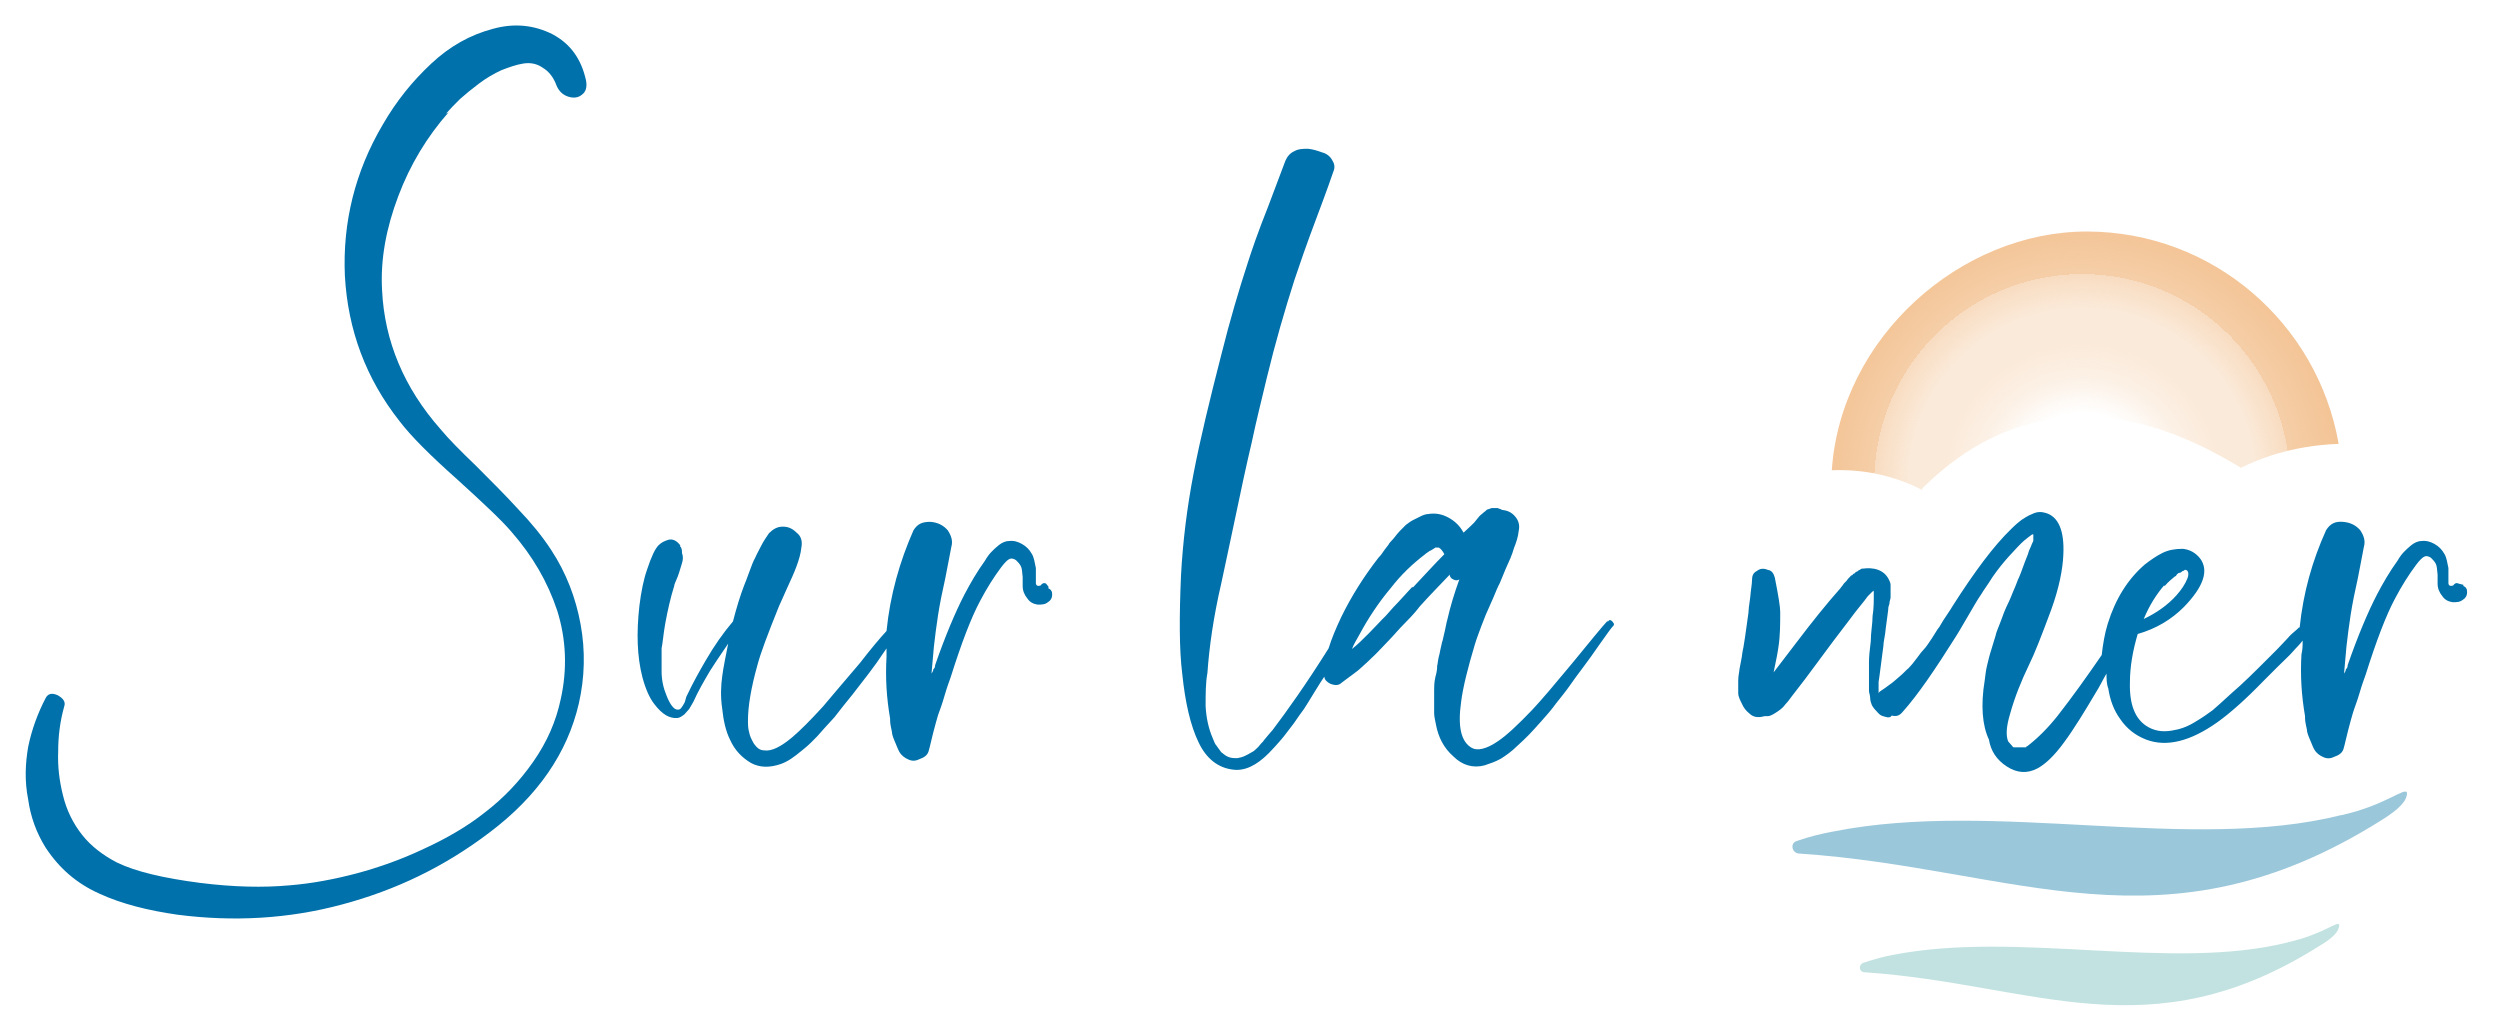 <?xml version="1.0" encoding="UTF-8"?> <svg xmlns="http://www.w3.org/2000/svg" xmlns:xlink="http://www.w3.org/1999/xlink" id="Calque_1" version="1.1" viewBox="0 0 416.8 170.8"><defs><style> .st0 { fill: #9ac7da; } .st1 { fill: #0071ab; } .st2 { fill: url(#Unbenannter_Verlauf_128); } .st3 { fill: #c1e2e0; } </style><radialGradient id="Unbenannter_Verlauf_128" data-name="Unbenannter Verlauf 128" cx="77.3" cy="225.9" fx="77.3" fy="225.9" r="2.3" gradientTransform="translate(-1593.1 5773.1) scale(25.1 -25.2)" gradientUnits="userSpaceOnUse"><stop offset=".2" stop-color="#f1b982" stop-opacity="0"></stop><stop offset=".2" stop-color="#f1b982" stop-opacity="0"></stop><stop offset=".3" stop-color="#f1b982" stop-opacity=".2"></stop><stop offset=".3" stop-color="#f1b982" stop-opacity=".2"></stop><stop offset=".4" stop-color="#f1b982" stop-opacity=".3"></stop><stop offset=".4" stop-color="#f1b982" stop-opacity=".3"></stop><stop offset=".5" stop-color="#f1b982" stop-opacity=".3"></stop><stop offset=".6" stop-color="#f1b982" stop-opacity=".5"></stop><stop offset=".6" stop-color="#f1b982" stop-opacity=".7"></stop><stop offset=".7" stop-color="#f1b982" stop-opacity=".8"></stop><stop offset=".8" stop-color="#f1b982" stop-opacity=".9"></stop><stop offset=".9" stop-color="#f1b982" stop-opacity="1"></stop><stop offset="1" stop-color="#f1b982" stop-opacity="1"></stop><stop offset="1" stop-color="#f1b982"></stop></radialGradient></defs><path class="st2" d="M320.4,81.5c7-6.9,24.5-21.2,53.2-3.5,2.8-1.4,8.3-3.7,16.3-4-3.5-20.1-21-35.4-42-35.4s-41,17.6-42.5,39.8c5.4-.2,10.4.9,15.1,3.3v-.2Z"></path><path class="st0" d="M390.3,135.9c-25.2,6.3-57.6-2.6-84.5,2.7-2.2.4-4.2.9-6.2,1.6-1.2.3-.9,2,.3,2.1,36.2,2.4,60.7,17.4,97.2-5.6,2.9-1.8,4.2-3.2,4.2-4.5-.3-1.1-3.4,2-10.9,3.7Z"></path><path class="st3" d="M381.5,157.1c-19.6,4.9-44.9-2-65.9,2.1-1.7.3-3.3.8-4.9,1.3-.9.3-.8,1.6.2,1.6,28.2,1.9,47.3,13.6,75.8-4.4,2.2-1.3,3.3-2.4,3.3-3.5-.2-.8-2.7,1.6-8.6,2.9"></path><path class="st1" d="M74.4,18.9c.7-.8,1.4-1.5,2.3-2.4.9-.8,2-1.7,3.2-2.6,1.2-.9,2.4-1.6,3.7-2.2,1.3-.5,2.4-.9,3.6-1.1,1.2-.2,2.3,0,3.3.7,1,.6,1.8,1.6,2.3,3,.4.9,1,1.5,1.9,1.8.9.3,1.7.2,2.3-.3.7-.5.9-1.3.7-2.4-.8-3.6-2.6-6.1-5.6-7.7-3-1.5-6.3-1.9-9.9-.9-3.8,1-7.2,2.9-10.3,5.8s-5.8,6.2-8.1,10.2c-4.6,7.8-6.7,16.3-6.3,25.2.5,9,3.5,17.1,9.1,24.2,1.9,2.5,5.1,5.7,9.6,9.7,4.4,4,7.5,6.9,9.1,8.8,3.5,4,6,8.3,7.6,13.1,1.5,4.8,1.7,9.7.6,14.7-.8,3.8-2.3,7.2-4.6,10.5-2.3,3.3-5,6.1-8,8.4-3,2.4-6.5,4.4-10.2,6.1-3.8,1.8-7.5,3.1-11.2,4.1-3.8,1-7.5,1.7-11.2,2-4.4.4-9.3.3-14.9-.4-6.2-.8-10.8-1.9-13.9-3.4-2.3-1.2-4.3-2.7-5.8-4.6-1.5-1.9-2.6-4.1-3.2-6.6-.6-2.4-.9-4.8-.8-7.3,0-2.5.3-5,1-7.5.3-.8-.2-1.4-1.1-1.9-.9-.4-1.6-.3-2,.5-1.3,2.5-2.3,5.2-2.9,8.1-.5,2.9-.6,5.8,0,8.8.4,2.9,1.4,5.6,2.9,8,2.3,3.5,5.2,6,9,7.7,3.7,1.7,8.1,2.8,13,3.5,9.3,1.2,18.5.7,27.4-1.7,9-2.4,17.1-6.3,24.6-12,8.1-6.1,13-13.3,14.9-21.5,1-4.4,1.1-8.8.3-13.2s-2.4-8.6-4.9-12.4c-1.5-2.3-3.3-4.5-5.5-6.8-2.1-2.3-4.4-4.6-7-7.2-2.6-2.5-4.6-4.5-6-6.2-6-6.8-9.3-14.6-9.7-23.1-.3-5.2.7-10.4,2.7-15.7s4.8-9.9,8.4-14l-.3.2Z"></path><path class="st1" d="M174.4,97.3c-.4-.2-.7,0-.9.3-.5.2-.8,0-.8-.4s0-.7,0-.8v-1.7c-.2-.9-.3-1.8-.7-2.4-.4-.7-.9-1.2-1.6-1.6-.7-.4-1.4-.6-2.2-.5-.6,0-1.2.3-1.7.7-.5.4-.9.8-1.2,1.1s-.7.8-1.1,1.5c-1.3,1.8-2.4,3.7-3.4,5.6-1.5,2.9-3.2,6.9-4.9,11.8,0,.2,0,.4-.3.7,0,.3-.2.5-.3.7l.4-4.5c.2-1.7.4-3.4.7-5.3.3-1.9.7-3.9,1.2-6.1.4-2.2.8-4,1-5.2h0c.3-1,0-1.9-.6-2.8-.7-.8-1.6-1.3-2.9-1.4-1.3,0-2.1.3-2.8,1.4-2.3,5.2-3.9,10.8-4.5,16.8-1.2,1.3-2.7,3.1-4.4,5.3-2.7,3.2-4.8,5.6-6.2,7.3-2.1,2.3-3.8,4-5.1,5.1-1.9,1.6-3.5,2.4-4.7,2.2-.7,0-1.2-.4-1.7-1.1-.4-.7-.7-1.3-.8-1.9-.2-.7-.2-1.3-.2-2,0-2.3.5-5.4,1.6-9.3.5-1.9,1.7-5.1,3.6-9.8.3-.6.7-1.6,1.3-2.9s1.2-2.6,1.6-3.7c.4-1.1.7-2.1.8-3.1.2-1,0-1.9-.8-2.5-.7-.7-1.4-1-2.3-1s-1.6.4-2.3,1.1c-.4.6-.9,1.3-1.3,2.1-.4.8-.8,1.5-1,2-.3.5-.6,1.3-1,2.4-.4,1.1-.7,1.9-.8,2.1-.7,1.8-1.3,3.8-1.9,6.1-1.6,1.9-3.1,4-4.6,6.6-1.1,1.9-2.1,3.7-3,5.6,0,0-.2.3-.3.8s-.3.8-.5,1.1c-.2.3-.3.5-.6.6,0,0-.2,0-.3,0-.5,0-1.2-.8-1.8-2.4-.5-1.2-.8-2.5-.8-4,0-1.5,0-2.9,0-3.8.2-1,.3-2.4.6-4.1.4-2.2.9-4.4,1.5-6.3,0-.3.3-.8.6-1.6.3-.8.5-1.6.7-2.2.2-.6.2-1.2,0-1.7,0-.4,0-.8-.3-1.1v-.2c-.6-.8-1.3-1.1-2-.9-.6.2-1.1.4-1.6.9-.6.6-1.2,1.9-1.9,4-.6,1.7-1,3.7-1.3,6.1-.5,4.5-.4,8.4.5,11.9.5,1.9,1.2,3.5,2,4.5,1.3,1.7,2.5,2.4,3.8,2.3.4,0,.8-.3,1.2-.6.3-.3.6-.7.8-.9.2-.3.4-.7.7-1.2.8-1.8,1.8-3.5,2.8-5.2.5-.8,1.5-2.3,3-4.5-.4,2.1-.8,3.9-1,5.5-.2,1.5-.3,3.3,0,5.3.2,2,.6,3.8,1.3,5.2.8,1.8,2,3,3.5,3.9,1.5.8,3.1.8,4.9.2,1.2-.4,2.3-1.2,3.5-2.2,1.3-1,2.1-1.9,2.7-2.5.6-.7,1.5-1.7,2.8-3.1.9-1.2,1.9-2.4,3.1-3.9,1.1-1.4,2-2.6,2.7-3.5.7-.9,1.7-2.3,2.9-4.1,0,.5,0,.9,0,1.4-.2,3.5,0,6.8.6,10.3v.3c0,.7.2,1.3.3,1.9,0,.5.3,1.2.6,1.9.3.7.5,1.3.8,1.7.3.4.8.8,1.3,1,.6.3,1.2.3,1.8,0,.9-.3,1.4-.7,1.6-1.3.3-1,.5-2.1.8-3.2.3-1.2.6-2.2.8-2.9.3-.8.7-1.9,1.1-3.3.4-1.4.8-2.4,1-3,1.8-5.7,3.4-9.9,4.9-12.7,1.1-2.1,2.3-4,3.5-5.6.6-.8,1.1-1.3,1.4-1.4.4-.2.8,0,1.1.2.3.3.6.6.8,1,.2.4.2.9.3,1.8v1.5c0,.8.3,1.5.8,2.1.4.6,1,.9,1.7,1,.7,0,1.2,0,1.7-.4.5-.3.8-.8.7-1.5,0-.4-.3-.7-.6-.8v-.3Z"></path><path class="st1" d="M268.1,103.4c-1.2,1.3-3.2,3.8-6,7.2-2.9,3.5-5.1,6.1-6.7,7.8-2.3,2.4-4.2,4.2-5.7,5.2-1.9,1.3-3.4,1.6-4.3,1.1-1.8-1-2.4-3.5-1.8-7.7.3-2.4,1.1-5.6,2.3-9.6.3-1,.7-2,1.1-3.1.4-1.1.9-2.3,1.5-3.6.6-1.3,1-2.4,1.3-3,.3-.5.6-1.4,1.2-2.8.6-1.3,1.1-2.4,1.4-3.5.4-1,.7-1.9.8-2.9.2-.9,0-1.7-.6-2.4-.6-.7-1.3-1-2.2-1.1-.3-.2-.6-.2-.7-.3h-.9c-.3,0-.5.2-.7.2s-.4.3-.7.5c-.3.3-.5.4-.6.5,0,0-.3.3-.6.7-.3.4-.5.6-.5.6-.2.2-.7.7-1.7,1.6-.6-1.1-1.4-1.9-2.5-2.5-1.1-.6-2.2-.8-3.4-.6-.4,0-.9.2-1.3.4-.4.2-.8.4-1.2.6s-.8.5-1.2.8c-.4.4-.8.8-1,1-.3.3-.6.7-1,1.2-.4.5-.8.8-.9,1.1-.2.3-.5.6-.9,1.2-.4.6-.7.9-.8,1-2.4,3.1-4.5,6.4-6.2,9.9-.9,1.9-1.6,3.6-2.1,5.2-3.7,5.9-6.9,10.4-9.4,13.7,0,0-.3.3-.7.8-.4.5-.7.8-.8,1-.2.2-.5.5-.8.9-.4.4-.8.8-1.1.9-.3.2-.7.4-1.1.6-.4.2-.8.3-1.3.4-.5,0-1,0-1.5-.2-.5-.2-.8-.5-1.2-.8-.3-.4-.6-.8-.8-1.1-.3-.3-.4-.8-.6-1.2-.7-1.6-1.1-3.4-1.2-5.4,0-2,0-3.9.3-5.5.3-4.3,1-9.3,2.3-14.9.5-2.4,1.3-6,2.3-10.8,1-4.8,1.9-9,2.8-12.8.8-3.8,1.7-7.3,2.5-10.7,1.4-5.8,3-11.3,4.6-16.3.8-2.4,2-5.9,3.7-10.4,1.7-4.5,2.6-7.1,2.8-7.7.3-.7.2-1.3-.2-1.9-.3-.6-.9-1.1-1.7-1.3-.8-.3-1.5-.5-2.3-.6-.8,0-1.6,0-2.3.4-.7.3-1.2.9-1.5,1.6-.4,1.1-1.4,3.7-2.9,7.7-1.6,4-2.7,7.2-3.4,9.4-1.4,4.3-2.9,9.3-4.4,15.3-1.9,7.4-3.5,14-4.6,19.7-1.1,5.7-1.8,11.4-2.1,17-.3,6.9-.3,12.4.2,16.4.5,4.9,1.4,8.7,2.7,11.4,1.3,2.8,3.3,4.3,5.7,4.6,2,.3,4-.7,6-2.7.8-.8,1.4-1.5,2.1-2.3.7-.8,1.3-1.7,2.1-2.7.7-1,1.3-1.9,1.7-2.4.4-.6,1-1.6,1.8-2.9.8-1.3,1.3-2.1,1.6-2.5h0c0,.5.4.9,1,1.2.8.3,1.4.3,1.9-.2.9-.7,1.8-1.3,2.8-2.1.9-.8,1.8-1.6,2.9-2.7,1-1,1.8-1.9,2.3-2.4.6-.6,1.4-1.6,2.7-2.9,1.3-1.3,2-2.2,2.3-2.6,1.7-1.9,3.4-3.6,5-5.3,0,.4.3.7.6.8.3.2.7.2,1,0-.8,2.2-1.5,4.5-2,6.7,0,0-.2.7-.4,1.8-.3,1.2-.4,1.9-.5,2,0,.2-.2.8-.4,1.9-.3,1-.3,1.8-.4,2,0,.3,0,.9-.3,1.9-.2.9-.2,1.6-.2,2.1v1.9c0,.8,0,1.4,0,2,0,.6.2,1.3.3,1.9.4,2.1,1.3,3.9,2.9,5.3,1.5,1.5,3.3,2,5.2,1.5.9-.3,1.8-.6,2.7-1.1.8-.5,1.8-1.2,2.6-2,.9-.8,1.6-1.5,2.1-2,.5-.5,1.2-1.3,2.1-2.3.8-.9,1.7-1.9,2.4-2.9.8-1,1.7-2.1,2.6-3.4.9-1.3,1.7-2.3,2.2-3,.6-.8,1.4-1.9,2.5-3.5,1.1-1.5,1.8-2.6,2.3-3.1.2-.3,0-.4-.2-.7-.3-.3-.5-.3-.7,0h-.2ZM235.5,97.8c-.3.3-1.1,1.2-2.3,2.5-1.3,1.3-2.1,2.4-2.7,2.9-.6.6-1.3,1.4-2.3,2.4-1,1-1.9,1.9-2.8,2.6.3-.8.8-1.6,1.3-2.5,1.4-2.6,3.1-5.2,5.2-7.7,1.7-2.2,3.6-4,5.7-5.6,0,0,.2-.2.4-.3.3-.2.4-.3.5-.3l.5-.3c.3-.2.4-.3.5-.2h.4c.3.2.6.5.9,1.1-1.8,1.8-3.4,3.6-5.2,5.5h-.2Z"></path><path class="st1" d="M409.9,97.3c-.4-.2-.7,0-.9.3-.5.2-.8,0-.8-.4s0-.7,0-.8v-1.7c-.2-.9-.3-1.8-.7-2.4-.4-.7-.9-1.2-1.6-1.6-.7-.4-1.4-.6-2.2-.5-.6,0-1.2.3-1.7.7-.5.4-.9.8-1.2,1.1-.3.3-.7.8-1.1,1.5-1.3,1.8-2.4,3.7-3.4,5.6-1.5,2.9-3.2,6.9-4.9,11.8,0,.2,0,.4-.3.7,0,.3-.2.5-.3.7l.4-4.5c.2-1.7.4-3.4.7-5.3.3-1.9.7-3.9,1.2-6.1.4-2.2.8-4,1-5.2h0c.3-1,0-1.9-.6-2.8-.7-.8-1.6-1.3-2.9-1.4s-2.1.3-2.8,1.4c-2.3,5.1-3.8,10.4-4.4,16.2,0,0-.2,0-.3.2-.7.6-1.3,1.1-1.7,1.6-.4.4-1,1.1-1.8,1.9-.8.8-1.3,1.3-1.7,1.7-1.9,1.9-3.9,3.9-6,5.7-1.3,1.2-2.3,2.1-3,2.7-.8.6-1.8,1.3-3,2-1.3.8-2.5,1.2-3.8,1.4-1.7.3-3.1,0-4.3-.8-1.8-1.2-2.8-3.5-2.7-7.2,0-2.7.5-5.4,1.3-8.1,3.1-.9,5.6-2.4,7.7-4.5,3.3-3.4,4.2-6.1,2.7-8.1-.8-1-1.8-1.5-2.9-1.6-1.3,0-2.4.2-3.4.7-1,.5-2,1.2-2.9,1.9-2.8,2.4-4.9,5.7-6.2,9.9-.5,1.6-.8,3.4-1,5.2-2.4,3.5-4.9,7-7.4,10.2-1.6,2-3.3,3.7-5,5,0,0-.2,0-.2.2,0,0,0,0-.2,0,0,0-.2,0-.3,0h-1.4,0c-.2,0-.3,0-.4-.2l-.7-.8c-.4-1-.3-2.5.3-4.5.8-2.9,1.9-5.6,3.2-8.3.9-1.8,2.1-4.9,3.7-9.2,1.3-3.6,1.9-6.7,2-9.1.2-4-.8-6.4-3-7-.7-.2-1.4-.2-2.2.2-.8.3-1.3.7-1.8,1-.4.3-1,.8-1.7,1.5-2.9,2.8-6.1,7.1-9.8,12.9,0,0-.4.7-1.1,1.7-.7,1-1,1.7-1.2,1.9s-.5.8-1.1,1.7c-.6.9-1,1.5-1.3,1.8-.3.3-.7.8-1.2,1.5-.6.8-1,1.3-1.4,1.7-.4.3-.8.8-1.4,1.3-.6.5-1.1,1-1.7,1.4-.5.4-1.1.8-1.7,1.2,0,0-.2.2-.2.3v-1.9c.2-1.2.4-3.1.8-6,0-.7.3-1.7.4-3,.2-1.3.3-2.4.4-3,0-.2,0-.5.2-1,0-.5.2-.8.2-1.1v-1c0-.4,0-.8,0-1.1,0-.3-.2-.7-.3-.9-.4-.8-1-1.3-1.8-1.6-.8-.3-1.7-.3-2.5-.2-.2,0-.3,0-.5.2-.2,0-.3.2-.5.3-.2,0-.3.2-.4.3-.2,0-.3.2-.4.3-.2,0-.3.2-.4.3-.2.2-.3.3-.3.3,0,0-.2.3-.3.4-.2.2-.3.3-.3.3,0,0-.2.2-.3.4-.2.3-.3.3-.3.4-2.4,2.7-4.8,5.7-7.3,9-2,2.6-3.3,4.3-3.9,5.1.4-1.9.7-3.4.8-4.2.3-1.9.3-3.9.3-5.9,0-.8-.3-2.7-.9-5.7-.2-.7-.5-1.2-1.2-1.3-.7-.3-1.3-.2-1.8.2-.6.3-.8.8-.8,1.5s-.2,1.6-.3,2.9c-.2,1.3-.3,2.2-.3,2.6-.3,2-.5,3.8-.8,5.5,0,.2-.2.8-.3,1.8-.2,1-.3,1.7-.4,2.1,0,.4-.2,1-.2,1.9v2.1c0,.5.3,1.1.6,1.7.3.7.7,1.2,1.2,1.6.7.7,1.5.8,2.6.5h.5c.5,0,1.1-.4,1.7-.8.6-.4,1-.8,1.2-1.1.3-.3.7-.8,1.2-1.5.5-.7,1.6-2,3.2-4.2,2.8-3.8,4.9-6.6,6.3-8.4,1.3-1.8,2.4-3,3.1-4,.3-.3.6-.6.8-.8,0,0,.2,0,.2-.2v.8c0,1.1,0,2.3-.2,3.5,0,1.3-.3,2.7-.3,4.2-.2,1.5-.3,2.7-.3,3.5,0,0,0,.4,0,1,0,.7,0,1,0,1.3v2.5c0,.3.2.7.2,1.2s.2.9.3,1.2c.2.3.3.5.6.8.3.3.5.6.8.8.3.2.8.3,1.2.4.3,0,.5,0,.7-.3.8.2,1.3,0,1.8-.6,2.6-2.9,5.5-7.2,8.9-12.6.2-.3.8-1.3,1.9-3.2,1.1-1.9,1.8-3.1,2.3-3.8.4-.7,1.1-1.6,1.9-2.9.9-1.3,1.8-2.4,2.6-3.3,1.2-1.3,2-2.2,2.7-2.8.5-.4,1-.8,1.3-1h.2c0,0,0,.3,0,.5,0,.3,0,.4,0,.5,0,.2-.2.4-.4,1-.3.6-.4.9-.5,1.3-.7,1.7-1.1,3-1.5,3.9-.2.3-.4,1.1-1,2.4-.5,1.3-.9,2.1-1.1,2.5-.2.4-.5,1.2-.9,2.3-.4,1.1-.8,1.9-.9,2.5-.2.6-.4,1.3-.7,2.3-.3.9-.5,1.8-.7,2.6-.2.8-.3,1.7-.4,2.5-.7,4.2-.4,7.6.7,9.9.3,1.9,1.3,3.4,3,4.5,1.7,1.1,3.4,1.2,5.1.3,1.3-.7,2.8-2.1,4.4-4.3,1.7-2.3,3.4-5.1,5.3-8.3.7-1.1,1.2-2.2,1.8-3.2,0,.8,0,1.7.3,2.5.3,1.9.9,3.6,2,5.1,1.1,1.6,2.5,2.7,4.3,3.4,3.4,1.3,7.4.3,11.9-2.9,2.1-1.5,4.7-3.8,7.7-6.9.3-.3,1.1-1.1,2.3-2.3,1.2-1.2,2.1-2,2.6-2.6.5-.6,1-1,1.6-1.8,0,.8,0,1.5-.2,2.3-.2,3.5,0,6.8.6,10.3v.3c0,.7.2,1.3.3,1.9,0,.5.3,1.2.6,1.9.3.7.5,1.3.8,1.7.3.4.8.8,1.3,1,.6.3,1.2.3,1.8,0,.9-.3,1.4-.7,1.6-1.3.3-1,.5-2.1.8-3.2.3-1.2.6-2.2.8-2.9s.7-1.9,1.1-3.3c.4-1.4.8-2.4,1-3,1.8-5.7,3.4-9.9,4.9-12.7,1.1-2.1,2.3-4,3.5-5.6.6-.8,1.1-1.3,1.4-1.4.4-.2.8,0,1.1.2.3.3.6.6.8,1,.2.4.2.9.3,1.8v1.5c0,.8.3,1.5.8,2.1.4.6,1,.9,1.7,1,.7,0,1.2,0,1.7-.4.5-.3.8-.8.7-1.5,0-.4-.3-.7-.6-.8v-.2ZM360.9,97.7c.6-.7,1.2-1.2,1.7-1.6,0,0,.2,0,.3-.3.2-.2.3-.3.5-.3.2,0,.3-.2.5-.3.2,0,.3-.2.4-.2.5,0,.7.6.4,1.4-.4,1-1,1.9-1.8,2.8-1.5,1.7-3.4,3-5.5,4,1-2.4,2.2-4.2,3.4-5.6Z"></path></svg> 